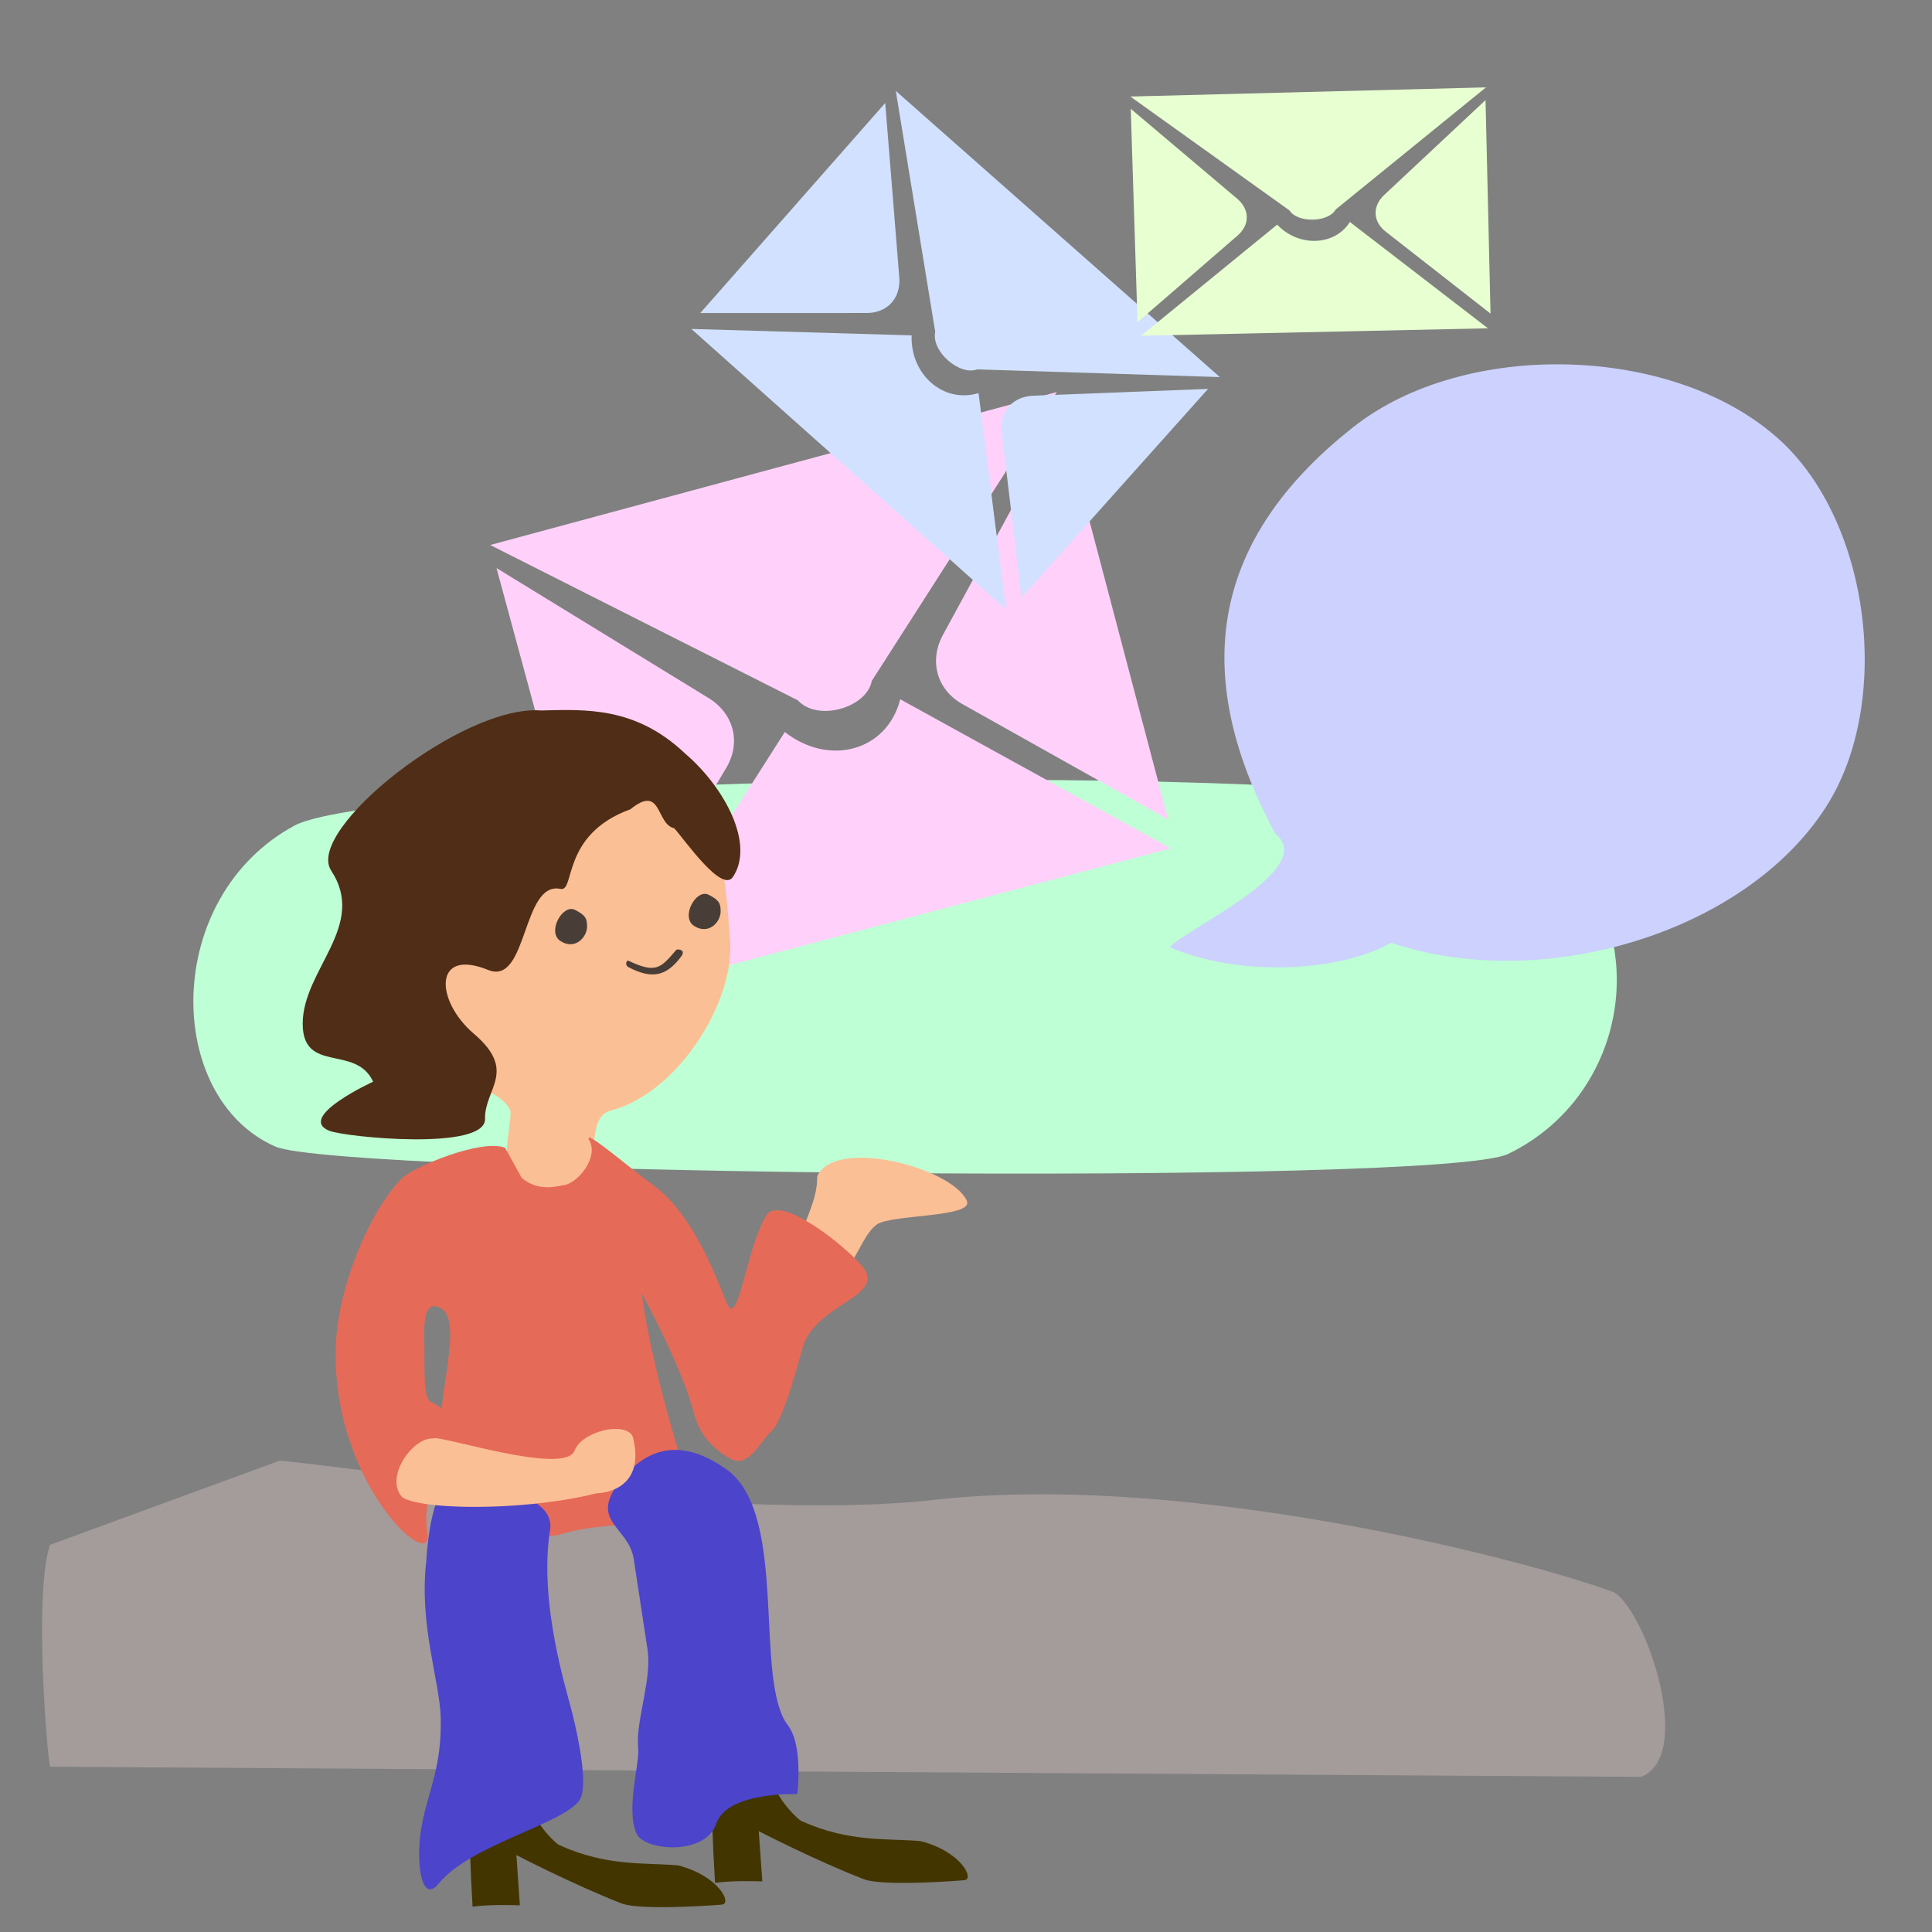 <?xml version="1.0" encoding="UTF-8" standalone="no"?>
<!-- Created with Inkscape (http://www.inkscape.org/) -->

<svg
   width="250mm"
   height="250mm"
   viewBox="0 0 250 250"
   version="1.1"
   id="svg1"
   inkscape:version="1.3.2 (091e20e, 2023-11-25, custom)"
   sodipodi:docname="support.svg"
   xmlns:inkscape="http://www.inkscape.org/namespaces/inkscape"
   xmlns:sodipodi="http://sodipodi.sourceforge.net/DTD/sodipodi-0.dtd"
   xmlns="http://www.w3.org/2000/svg"
   xmlns:svg="http://www.w3.org/2000/svg">
  <rect x="0" y="0" width="250" height="250" fill="#808080" stroke="none"/>
  <sodipodi:namedview
     id="namedview1"
     pagecolor="#ffffff"
     bordercolor="#666666"
     borderopacity="1.0"
     inkscape:showpageshadow="2"
     inkscape:pageopacity="0.0"
     inkscape:pagecheckerboard="0"
     inkscape:deskcolor="#d1d1d1"
     inkscape:document-units="mm"
     showgrid="false"
     inkscape:zoom="0.49764326"
     inkscape:cx="92.435694"
     inkscape:cy="472.22583"
     inkscape:window-width="1920"
     inkscape:window-height="991"
     inkscape:window-x="2391"
     inkscape:window-y="-9"
     inkscape:window-maximized="1"
     inkscape:current-layer="layer1">
    <inkscape:grid
       id="grid1"
       units="px"
       originx="0"
       originy="0"
       spacingx="0.265"
       spacingy="0.265"
       empcolor="#3f3fff"
       empopacity="0.251"
       color="#3f3fff"
       opacity="0.125"
       empspacing="5"
       dotted="false"
       gridanglex="30"
       gridanglez="30"
       visible="false" />
  </sodipodi:namedview>
  <defs
     id="defs1" />
  <g
     inkscape:label="bg"
     inkscape:groupmode="layer"
     id="layer1"
     style="display:inline">
    <path
       id="rect4"
       style="fill:#beffd5;fill-opacity:1;stroke-width:0.465"
       d="m 38.081,106.845 c 11.853,-6.424 144.807,-8.917 158.938,-0.845 17.599,10.053 15.421,34.941 -1.858,43.318 -8.716,4.226 -151.278,2.695 -159.54,-0.954 -14.412,-6.365 -14.635,-32.254 2.46,-41.519 z"
       sodipodi:nodetypes="sssss" />
    <path
       id="rect1"
       style="fill:#ccd1fd;fill-opacity:1;stroke-width:0.365"
       d="m 175.155,55.233 c 14.434,-11.377 41.51,-10.695 55.11,1.666 11.821,10.744 14.644,34.109 6.004,47.545 -10.626,16.526 -37.05,24.07 -56.269,17.546 -6.835,3.89 -19.859,4.38 -28.626,0.577 2.029,-2.371 19.29,-10.107 13.657,-14.683 -12.161,-22.56 -6.751,-39.352 10.122,-52.651 z"
       sodipodi:nodetypes="saacccs" />
    <g
       id="g2"
       transform="rotate(-14.965,-8.806,-70.267)">
      <path
         id="rect2"
         style="fill:#ffd1fa;fill-opacity:1;stroke-width:0.365"
         d="M 24.625,84.401 100.566,84.213 67.781,114.146 c -1.509,3.174 -8.13,3.338 -9.885,-0.046 z"
         sodipodi:nodetypes="ccccc" />
      <path
         id="rect2-2"
         style="fill:#ffd1fa;fill-opacity:1;stroke-width:0.365"
         d="m 24.83,141.444 -0.188,-53.949 22.039,23.199 c 2.798,2.825 2.774,6.814 -0.046,9.509 z"
         sodipodi:nodetypes="ccccc" />
      <path
         id="rect2-2-7"
         style="fill:#ffd1fa;fill-opacity:1;stroke-width:0.365"
         d="m 100.207,141.371 0.188,-53.949 -22.039,23.199 c -2.798,2.825 -2.774,6.814 0.046,9.509 z"
         sodipodi:nodetypes="ccccc" />
      <path
         id="rect2-4"
         style="fill:#ffd1fa;fill-opacity:1;stroke-width:0.365"
         d="m 25.506,144.879 74.062,0.188 -28.838,-27.678 c -3.389,6.037 -11.138,6.06 -15.524,0.234 z"
         sodipodi:nodetypes="ccccc" />
    </g>
    <g
       id="g3"
       transform="rotate(41.579,308.397,123.029)">
      <path
         id="rect2-1"
         style="fill:#d1e1ff;fill-opacity:1;stroke-width:0.257"
         d="m 90.571,167.537 55.942,-0.126 -24.151,20.096 c -1.112,2.131 -5.989,2.241 -7.282,-0.031 z"
         sodipodi:nodetypes="ccccc" />
      <path
         id="rect2-2-8"
         style="fill:#d1e1ff;fill-opacity:1;stroke-width:0.257"
         d="m 90.722,205.833 -0.138,-36.218 16.235,15.574 c 2.061,1.897 2.044,4.575 -0.034,6.384 z"
         sodipodi:nodetypes="ccccc" />
      <path
         id="rect2-2-7-2"
         style="fill:#d1e1ff;fill-opacity:1;stroke-width:0.257"
         d="m 146.248,205.784 0.138,-36.218 -16.235,15.574 c -2.061,1.897 -2.044,4.575 0.034,6.384 z"
         sodipodi:nodetypes="ccccc" />
      <path
         id="rect2-4-0"
         style="fill:#d1e1ff;fill-opacity:1;stroke-width:0.257"
         d="m 91.22,208.139 54.557,0.126 -21.243,-18.581 c -2.497,4.053 -8.204,4.069 -11.436,0.157 z"
         sodipodi:nodetypes="ccccc" />
    </g>
    <g
       id="g4"
       transform="matrix(0.823,0,0,0.763,17.553,-9.766)">
      <path
         id="rect2-1-7"
         style="fill:#e7ffd1;fill-opacity:1;stroke-width:0.257"
         d="m 156.393,29.171 55.921,-1.554 -23.63,20.705 c -1.057,2.158 -5.93,2.393 -7.28,0.155 z"
         sodipodi:nodetypes="ccccc" />
      <path
         id="rect2-2-8-3"
         style="fill:#e7ffd1;fill-opacity:1;stroke-width:0.257"
         d="m 157.522,67.45 -1.063,-36.203 16.627,15.155 c 2.109,1.843 2.16,4.521 0.129,6.382 z"
         sodipodi:nodetypes="ccccc" />
      <path
         id="rect2-2-7-2-9"
         style="fill:#e7ffd1;fill-opacity:1;stroke-width:0.257"
         d="m 213.028,65.984 -0.786,-36.21 -15.832,15.984 c -2.012,1.949 -1.926,4.625 0.197,6.381 z"
         sodipodi:nodetypes="ccccc" />
      <path
         id="rect2-4-0-4"
         style="fill:#e7ffd1;fill-opacity:1;stroke-width:0.257"
         d="m 158.078,69.743 54.543,-1.266 -21.711,-18.033 c -2.392,4.115 -8.098,4.277 -11.428,0.449 z"
         sodipodi:nodetypes="ccccc" />
    </g>
    <path
       id="rect3"
       style="fill:#a49b9b;stroke-width:1.406;fill-opacity:1"
       inkscape:label="chair"
       d="m 36.087,189.044 c 0.319,-0.453 57.049,8.287 85.06,5.006 32.886,-3.599 76.67,7.868 87.753,12.013 4.294,2.808 10.36,21.296 3.428,23.864 L 6.484,228.615 c -0.378,-1.223 -2.144,-22.564 -0.007,-28.715 z"
       sodipodi:nodetypes="ccccccc" />
  </g>
  <g
     inkscape:groupmode="layer"
     id="layer2"
     inkscape:label="ppl">
    <path
       id="rect5-3"
       style="display:inline;fill:#fbbf95;fill-opacity:1;stroke-width:0.429;stroke:none;stroke-opacity:1;stroke-dasharray:none"
       d="m 103.999,158.922 c 0.4,-1.539 1.791,-3.927 1.746,-6.697 2.235,-5.101 17.378,-1.183 19.358,3.143 1.008,2.204 -9.771,1.74 -11.652,3.088 -1.798,1.288 -2.703,4.923 -4.376,6.048 -1.754,-1.011 -3.476,-3.442 -5.077,-5.582 z"
       sodipodi:nodetypes="ccsscc" />
    <path
       id="rect2-8-1"
       style="display:inline;fill:#423500;fill-opacity:1;stroke-width:1.429"
       d="m 69.032,234.572 c 0.637,1.725 2.799,3.939 3.348,4.187 6.21,2.81 11.035,2.227 15.361,2.621 5.265,1.341 7.035,4.966 5.679,5.072 -1.248,0.115 -10.608,0.781 -13.01,-0.155 -6.238,-2.432 -13.587,-6.249 -13.587,-6.249 l 0.448,6.503 c 0,0 -3.711,-0.171 -6.12,0.175 -0.293,-4.845 -0.46,-10.013 -0.306,-11.272 z"
       sodipodi:nodetypes="csccsccccc" />
    <path
       id="rect2-8-1-7"
       style="display:inline;fill:#423500;fill-opacity:1;stroke-width:1.429"
       d="m 100.375,231.473 c 0.641,1.724 2.809,3.932 3.358,4.179 6.217,2.795 11.04,2.2 15.368,2.584 5.268,1.328 7.047,4.949 5.692,5.058 -1.248,0.118 -10.607,0.807 -13.01,-0.124 -6.244,-2.417 -13.602,-6.217 -13.602,-6.217 l 0.464,6.502 c 0,0 -3.711,-0.162 -6.12,0.189 -0.305,-4.845 -0.484,-10.012 -0.333,-11.271 z"
       sodipodi:nodetypes="csccsccccc" />
    <path
       id="path1"
       style="display:inline;fill:#fbbf95;fill-opacity:1;stroke:none;stroke-width:0.429;stroke-dasharray:none;stroke-opacity:1"
       d="m 62.926,96.602 c -9.461,2.712 -12.597,10.204 -14.424,15.304 -2.298,6.417 -0.546,18.225 6.253,24.74 4.414,4.229 9.297,3.61 11.22,6.91 0.581,0.996 -2.025,9.335 1.331,9.401 3.309,0.066 1.435,2.867 7.995,-0.595 2.579,-1.361 0.339,-7.778 3.731,-8.657 8.627,-2.236 15.981,-13.944 15.445,-21.893 -0.642,-9.523 -1.432,-15.602 -6.043,-20.737 -6.395,-7.121 -17.072,-6.89 -25.508,-4.472 z"
       sodipodi:nodetypes="ssssssssss" />
    <path
       id="rect1-6"
       style="display:inline;fill:#e66a58;fill-opacity:1;stroke-width:0.846"
       d="m 65.354,148.515 c -3.195,-1.184 -11.828,2.534 -13.219,3.852 -4.005,3.792 -8.167,13.518 -8.628,20.916 -1.137,18.235 12.691,30.63 11.799,25.117 -1.199,-7.412 5.738,-14.826 0.551,-16.937 -1.182,-0.481 -0.855,-3.97 -0.962,-8.163 -0.068,-2.646 0.173,-5.104 2.123,-4.035 3.723,2.042 -2.54,16.807 1.354,18.45 4.896,0.404 8.176,12.576 14.01,10.861 5.631,-1.655 9.471,-0.853 14.69,-2.361 4.348,-1.791 3.108,-0.556 0.46,-9.294 0,0 -3.469,-11.404 -4.495,-19.575 0,0 5.224,9.484 6.812,15.721 0.804,3.158 3.383,5.138 5.023,5.845 2.063,0.889 3.72,-2.664 4.976,-3.738 1.578,-1.437 3.706,-9.757 4.003,-10.783 1.662,-5.735 10.976,-6.613 7.747,-10.509 -2.172,-2.621 -10.732,-9.522 -12.486,-6.556 -2.589,4.378 -3.608,14.888 -5.103,11.219 -1.633,-4.007 -4.469,-11.587 -9.585,-15.265 -2.773,-1.993 -9.17,-7.54 -8.165,-5.718 1.273,2.31 -1.644,5.599 -3.256,5.787 -0.713,0.083 -3.283,0.981 -5.508,-0.944 z"
       sodipodi:nodetypes="csssssscscsssscssssssscc" />
    <path
       id="rect2-5"
       style="display:inline;fill:#4c44cb;fill-opacity:1;stroke-width:1.671"
       d="m 71.18,197.956 c -1.52,9.527 2.223,21.031 2.899,23.814 0.802,3.303 2.157,9.646 0.814,11.309 -2.511,3.11 -14.067,5.657 -18.153,10.682 -2.287,2.812 -3.087,-3.219 -2.067,-8.057 0.941,-4.467 2.498,-7.269 2.357,-13.492 -0.15,-4.738 -2.816,-11.995 -1.871,-20.156 0.26,-4.257 1.234,-10.571 3.876,-10.326 4.047,0.375 12.865,1.721 12.146,6.226 z"
       sodipodi:nodetypes="sssssccss" />
    <path
       id="rect2-7"
       style="display:inline;fill:#4c44cb;fill-opacity:1;stroke-width:1.671"
       d="m 83.789,213.424 c 0.603,3.947 -1.585,9.337 -1.206,12.816 0.208,1.902 -1.632,7.902 -0.205,11.053 0.995,2.196 8.885,2.892 10.304,-1.312 1.414,-4.189 10.495,-3.824 10.495,-3.824 0,0 0.779,-6.335 -1.222,-8.895 -4.434,-5.843 0.057,-26.725 -7.619,-32.882 -6.636,-4.898 -11.067,-2.52 -14.065,1.252 -4.187,5.269 1.085,5.859 1.731,10.093 z"
       sodipodi:nodetypes="sssscccsss" />
    <path
       id="rect5"
       style="display:inline;fill:#fbbf95;fill-opacity:1;stroke:none;stroke-width:0.409;stroke-dasharray:none;stroke-opacity:1"
       d="m 56.006,186.141 c -2.618,-0.128 -6.261,4.988 -3.985,7.578 1.477,1.075 7.518,1.533 14.105,1.12 3.756,-0.236 7.689,-0.755 11.053,-1.604 2.74,-0.094 6.192,-1.865 4.669,-7.415 -1.065,-1.919 -6.547,-0.61 -7.509,1.898 -1.267,3.302 -17.629,-2.152 -18.333,-1.577 z"
       sodipodi:nodetypes="ccsccsc" />
  </g>
  <g
     inkscape:groupmode="layer"
     id="layer3"
     inkscape:label="ppl 1">
    <path
       id="path6"
       style="fill:#483e37;stroke-width:0.892"
       d="m 74.413,117.742 c 1.371,0.698 1.522,1.112 1.555,2.056 0.052,1.476 -1.566,3.198 -3.448,1.97 -1.772,-1.156 0.278,-4.848 1.893,-4.026 z"
       sodipodi:nodetypes="ssss" />
    <path
       id="path6-1"
       style="fill:#483e37;stroke-width:0.892"
       d="m 91.697,115.782 c 1.371,0.698 1.522,1.112 1.555,2.056 0.052,1.476 -1.566,3.198 -3.448,1.97 -1.772,-1.156 0.278,-4.848 1.893,-4.026 z"
       sodipodi:nodetypes="ssss" />
    <path
       id="path6-5"
       style="fill:#483e37;stroke-width:0.448"
       d="m 81.296,125.136 c 2.978,1.565 4.878,1.284 6.844,-1.357 0.703,-0.944 -0.521,-0.991 -0.624,-0.872 -2.023,2.35 -2.595,3.109 -6.168,1.424 -0.325,-0.153 -0.503,0.569 -0.053,0.806 z"
       sodipodi:nodetypes="sssss" />
    <path
       id="rect7"
       style="fill:#502d16;stroke-width:1.424"
       d="m 42.831,112.62 c 4.746,7.153 -3.636,12.824 -3.661,19.814 -0.024,6.559 6.886,2.675 9.112,7.538 0,0 -9.933,4.552 -5.716,6.333 1.977,0.835 20.306,2.665 20.198,-1.525 -0.1,-3.885 4.268,-6.15 -1.474,-11.04 -4.924,-4.193 -5.302,-11.144 1.885,-8.226 5.135,2.085 4.341,-11.556 9.365,-10.489 1.904,0.404 0.049,-7.049 9.034,-10.305 4.107,-3.335 3.285,1.95 5.668,2.451 1.45,1.624 6.17,8.438 7.598,6.307 C 97.71,109.193 93.711,101.833 88.677,97.527 82.185,91.361 75.659,91.813 69.999,91.934 59.849,91.149 39.506,107.354 42.831,112.62 Z"
       sodipodi:nodetypes="csssssssccsccc" />
  </g>
</svg>
